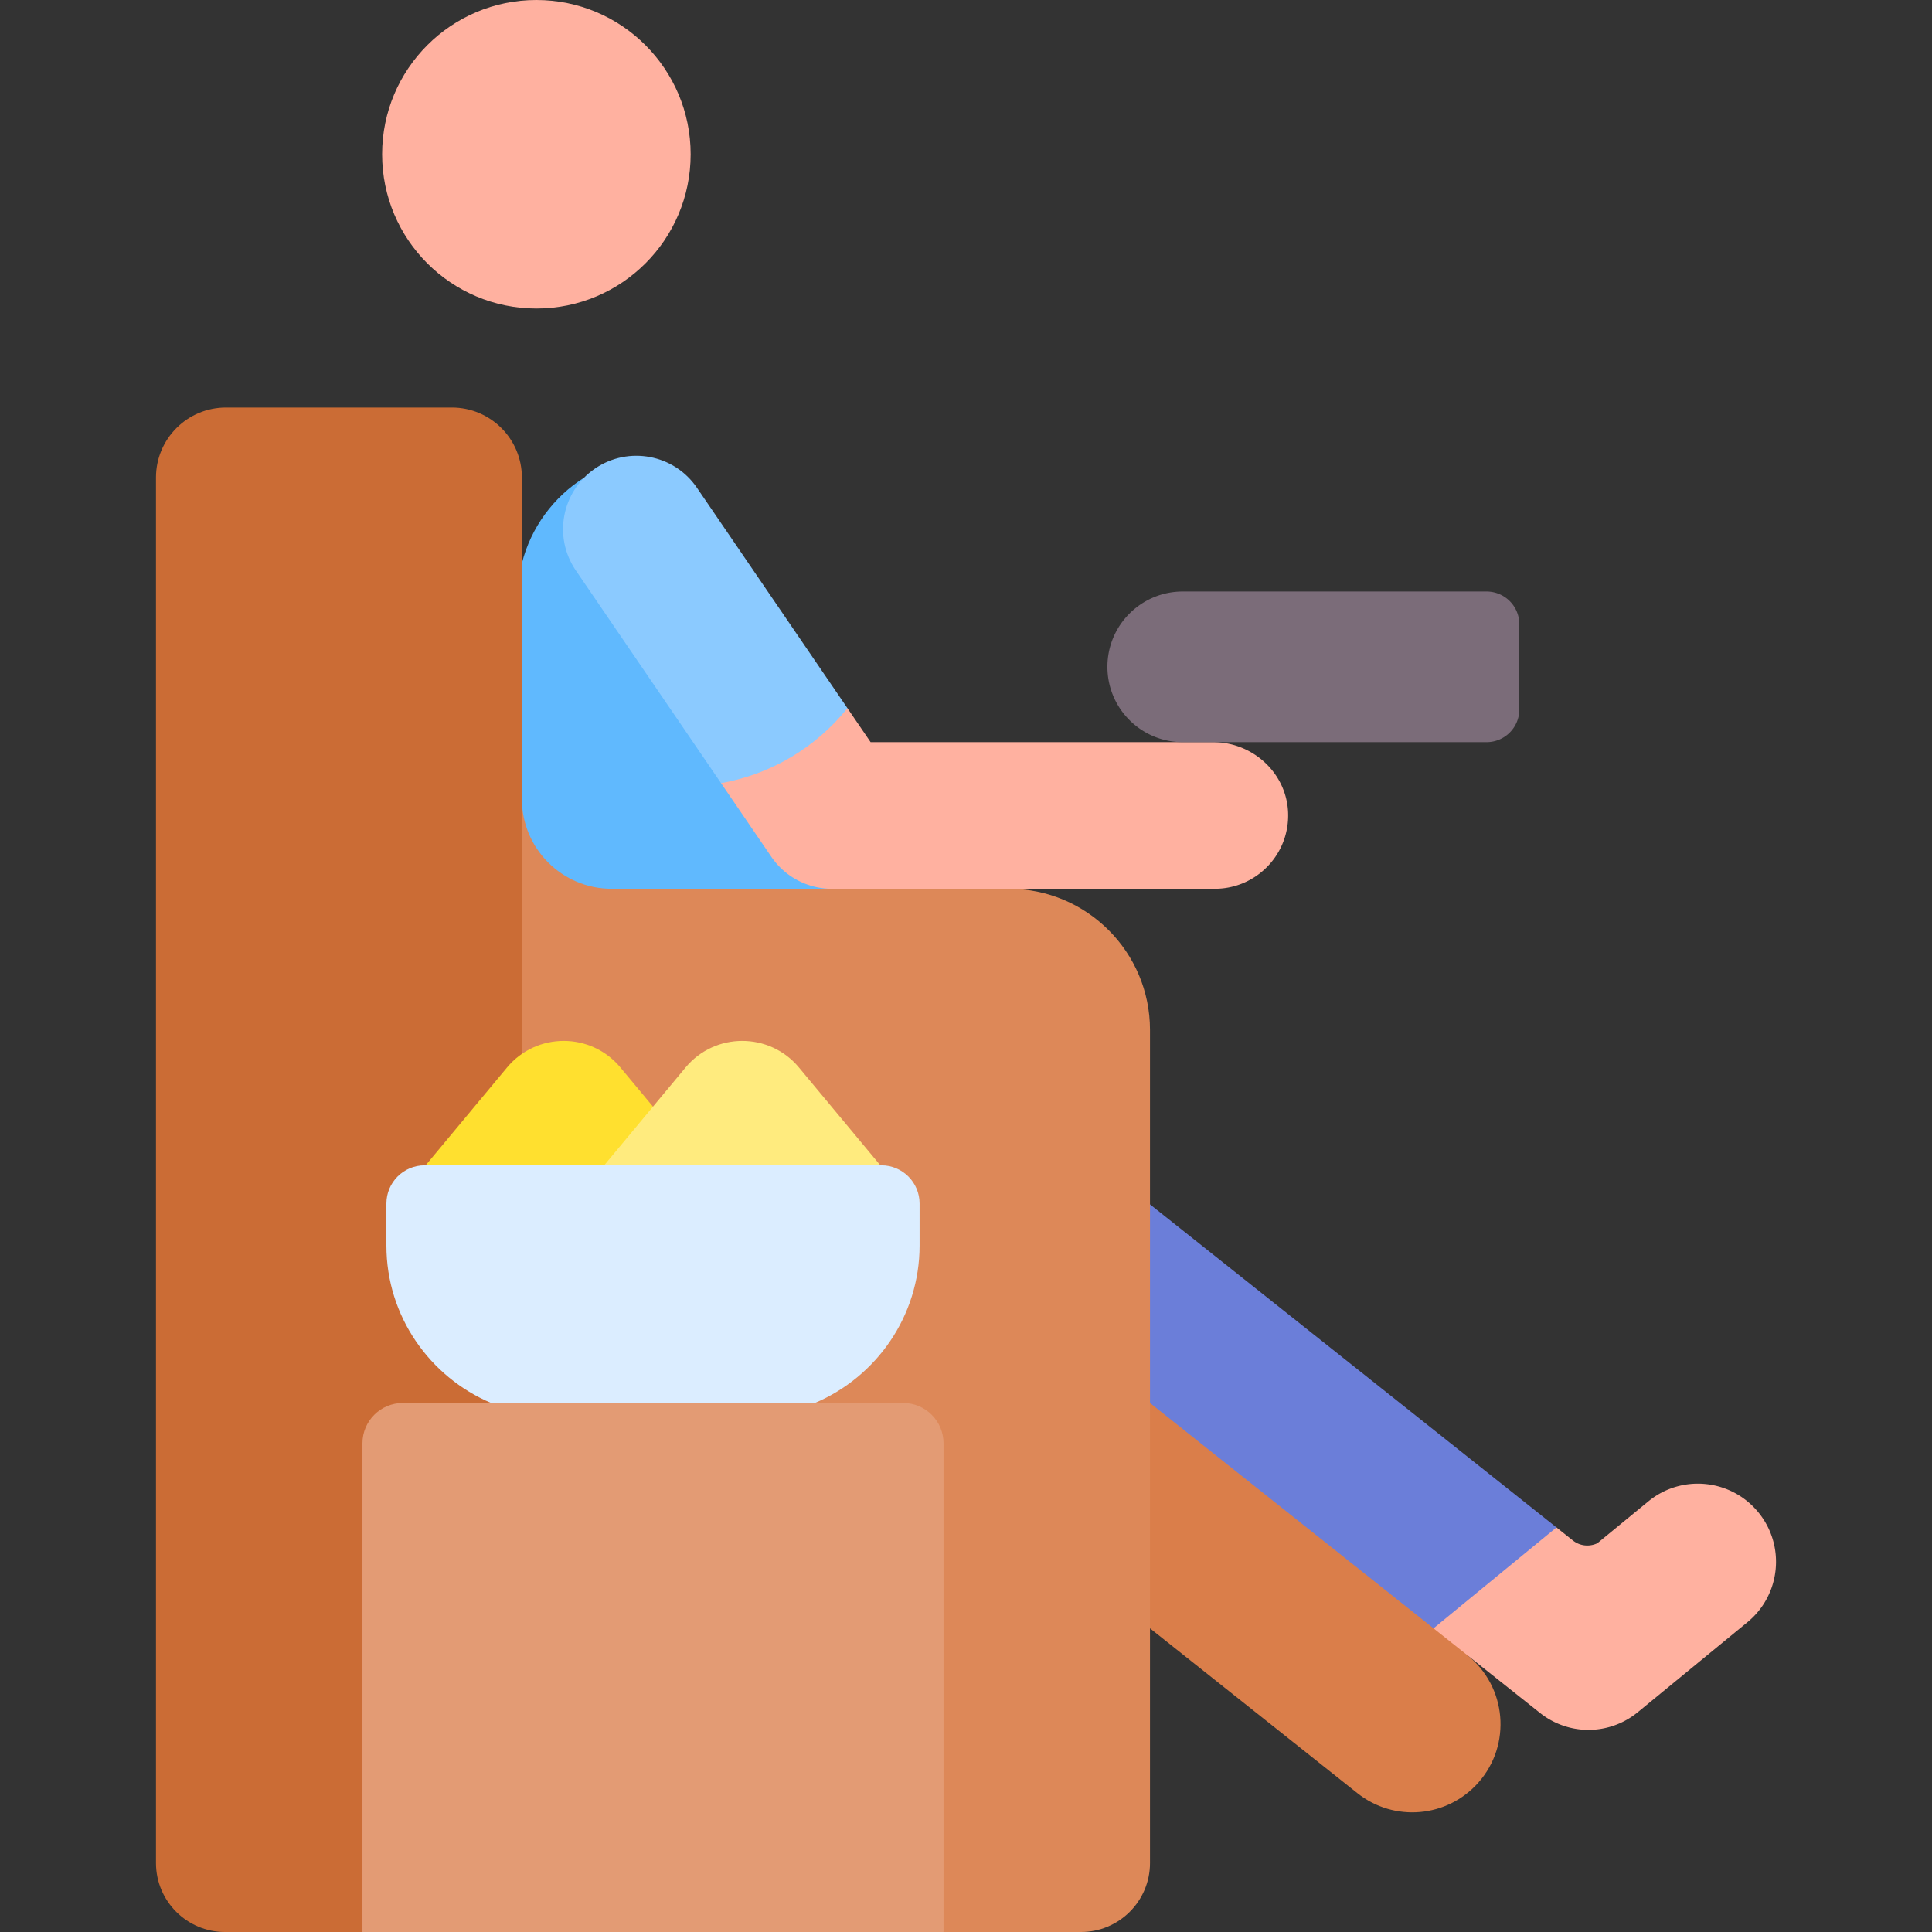 <svg xmlns="http://www.w3.org/2000/svg" version="1.1" xmlns:xlink="http://www.w3.org/1999/xlink" width="100" height="100" x="0" y="0" viewBox="0 0 512 512" style="enable-background:new 0 0 512 512" xml:space="preserve" class=""><rect x="0" y="0" width="512" height="512" fill="#333333" stroke="none"/><g><path fill="#da7e4a" d="m388.82 438.613-6.385-23.486-91.172-72.113v65.16l13.498 23.352 54.972 43.688c9.724 7.728 23.793 6.502 32.034-2.792 8.893-10.031 7.547-25.469-2.947-33.809z" opacity="1" data-original="#da7e4a"></path><path fill="#6b7ed9" d="m412.481 404.781-107.72-85.609-15.301 4.526v29.36l15.301 18.751 75.14 59.716 25.713 3.691 10.56-9.167z" opacity="1" data-original="#6b7ed9"></path><path fill="#ffb1a0" d="m436.817 397.887-13.515 11.094c-2.079.983-4.583.757-6.45-.727l-4.371-3.474-32.58 26.744 28.232 22.437a20.604 20.604 0 0 0 25.892-.205l29.068-23.861c8.839-7.256 10.123-20.304 2.867-29.143-7.256-8.837-20.304-10.121-29.143-2.865z" opacity="1" data-original="#ffb1a0"></path><path fill="#60b9fe" d="M138.304 149.279c2.398-9.516 8.419-17.608 16.521-22.71l73.081 96.428v33.224H123.342v-92.055z" opacity="1" data-original="#60b9fe" class=""></path><circle cx="142.147" cy="40.882" r="40.882" fill="#ffb1a0" opacity="1" data-original="#ffb1a0"></circle><path fill="#ffb1a0" d="M321.476 196.677h-90.754l-6.14-8.994-17.622-6.839-14.594 10.55-1.277 16.151 13.325 19.517a19.43 19.43 0 0 0 16.048 8.475l8.992 17.334h28.33l9.564-17.334h54.595c10.966 0 19.811-9.085 19.418-20.139-.375-10.529-9.349-18.721-19.885-18.721z" opacity="1" data-original="#ffb1a0"></path><path fill="#7b6c79" d="M393.956 156.757h-80.519c-11.024 0-19.96 8.936-19.96 19.96 0 11.023 8.936 19.96 19.96 19.96h80.519a8.683 8.683 0 0 0 8.683-8.683V165.44a8.683 8.683 0 0 0-8.683-8.683z" opacity="1" data-original="#7b6c79"></path><path fill="#8bcaff" d="m224.582 187.683-39.887-58.421c-6.051-8.863-18.141-11.142-27.003-5.091h-.001c-8.863 6.051-11.142 18.141-5.092 27.004l38.487 56.372c13.471-2.393 25.259-9.633 33.496-19.864z" opacity="1" data-original="#8bcaff"></path><path fill="#dd8858" d="M250.047 512h36.428c10.099 0 18.286-8.187 18.286-18.286V272.953c0-20.664-16.751-37.415-37.415-37.415H162.097c-13.141 0-23.793-10.653-23.793-23.793l-31.273 23.793v165.081h111.924v83.789z" opacity="1" data-original="#dd8858"></path><path fill="#cb6c35" d="M119.76 108.005H59.881c-10.241 0-18.543 8.302-18.543 18.543v367.166c0 10.099 8.187 18.286 18.286 18.286h36.428l42.252-108.634V126.549c0-10.242-8.302-18.544-18.544-18.544z" opacity="1" data-original="#cb6c35" class=""></path><path fill="#ffe02f" d="M164.417 282.893c-7.813-9.392-22.233-9.392-30.047 0l-21.568 25.927 5.56 13.505h46.015l8.672-29.055z" opacity="1" data-original="#ffe02f"></path><path fill="#ffeb7e" d="M211.729 282.893c-7.814-9.392-22.233-9.392-30.047 0l-21.568 25.927 15.596 13.505h42.924l14.662-13.505z" opacity="1" data-original="#ffeb7e"></path><path fill="#dbedff" d="M233.571 308.82H112.528c-5.594 0-10.128 4.534-10.128 10.128V330.1c0 18.694 11.49 34.833 27.756 41.709l16.108 18.594h59.494l10.186-18.594c16.266-6.875 27.756-23.015 27.756-41.709v-11.152c-.001-5.594-4.535-10.128-10.129-10.128z" opacity="1" data-original="#dbedff"></path><path fill="#e39b74" d="M96.052 512V382.498c0-5.904 4.786-10.69 10.69-10.69h132.616c5.904 0 10.69 4.786 10.69 10.69V512z" opacity="1" data-original="#e39b74"></path></g></svg>